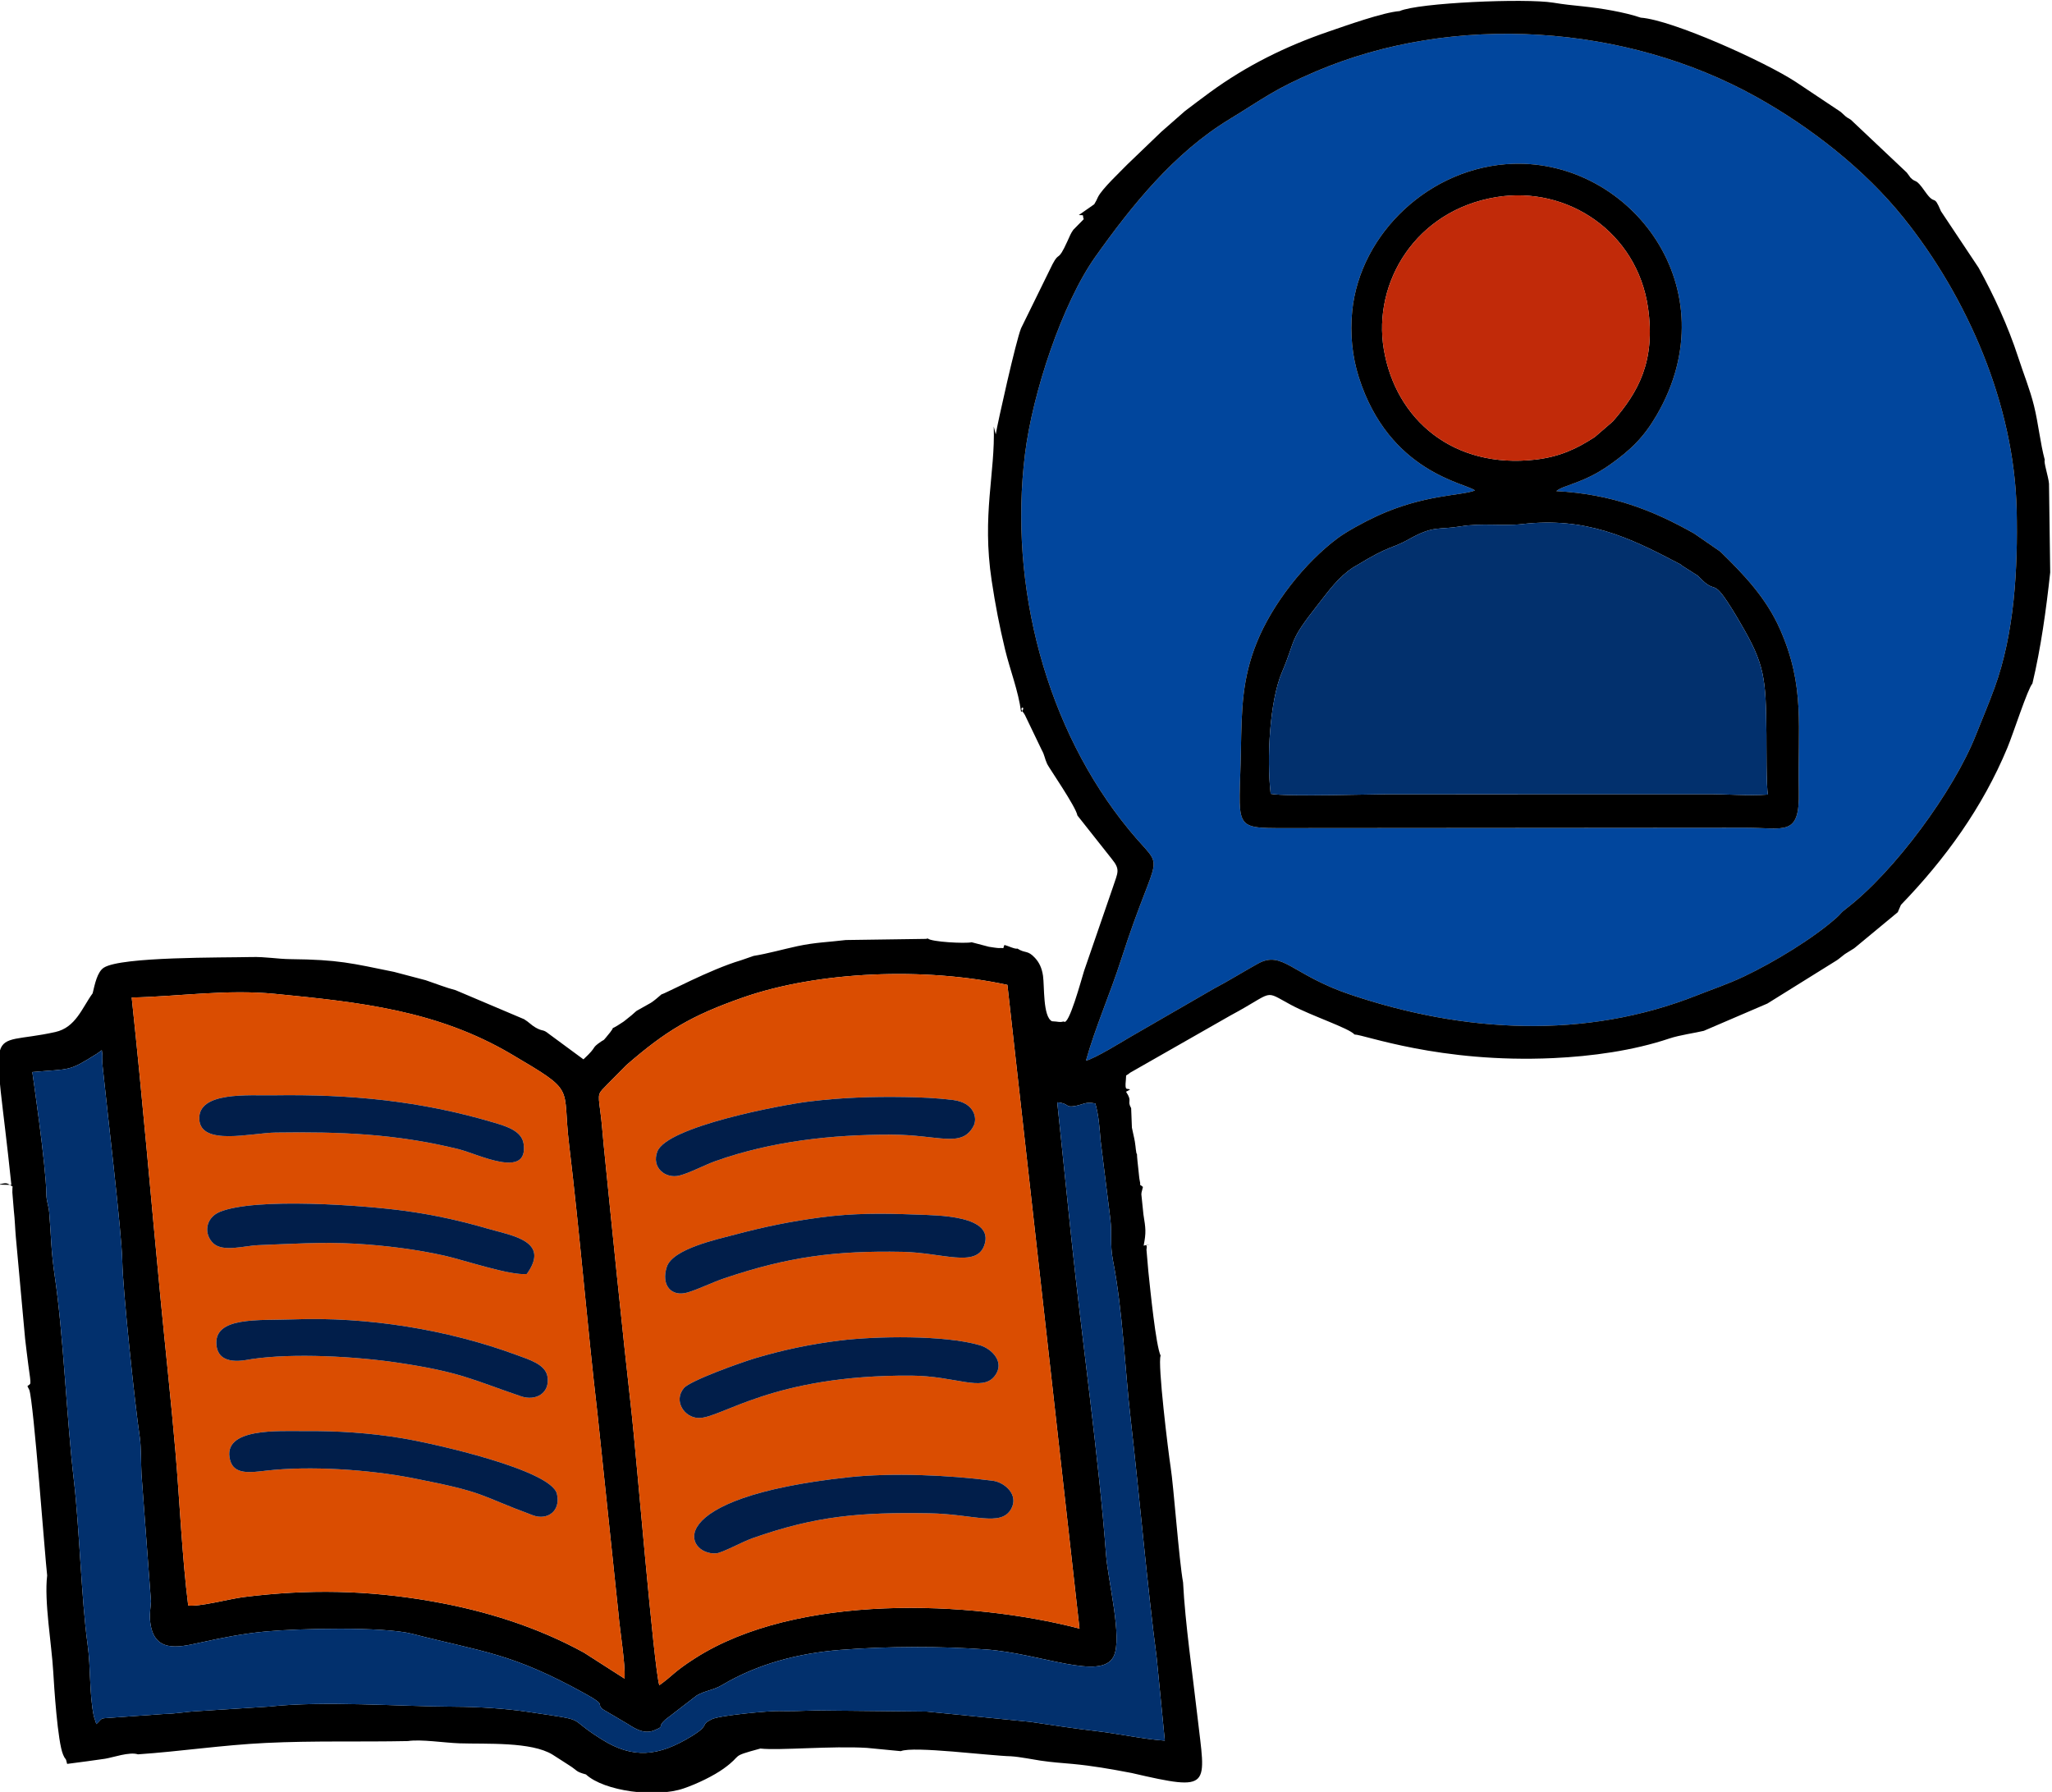 <?xml version="1.0" encoding="UTF-8"?> <svg xmlns="http://www.w3.org/2000/svg" xmlns:xlink="http://www.w3.org/1999/xlink" xmlns:xodm="http://www.corel.com/coreldraw/odm/2003" xml:space="preserve" width="49.491mm" height="43.214mm" version="1.1" style="shape-rendering:geometricPrecision; text-rendering:geometricPrecision; image-rendering:optimizeQuality; fill-rule:evenodd; clip-rule:evenodd" viewBox="0 0 4949.1 4321.4"> <defs> <style type="text/css"> .fil1 {fill:black} .fil5 {fill:#011E4A} .fil0 {fill:#01469D} .fil3 {fill:#02306D} .fil4 {fill:#C12A09} .fil2 {fill:#DA4D01} </style> </defs> <g id="Слой_x0020_1">  <g id="_1327877061216"> <path class="fil0" d="M3753.5 1184.35c135.12,7.24 233.7,46.62 332.4,102.18l63.08 43.54c57.23,55.64 110.48,111.61 143.69,186.38 61.94,139.43 42.56,235.53 45.8,392.6 2.25,109.1 -33.93,87.14 -127.82,87.11l-1110.71 0.88c-130.14,0.06 -110.43,1.33 -107.03,-189.48 1.74,-97.33 2.92,-169.94 37.71,-256.86 38.25,-95.55 117.22,-194.28 195.04,-252.41 21.84,-16.31 64.8,-39.76 95.62,-53.94 113.85,-52.39 203.74,-48.57 236.17,-61.57 -22.86,-18.12 -207.24,-43.45 -280.18,-272.96 -15.88,-49.97 -21.45,-104.79 -15.99,-159.34 18.97,-189.43 189.56,-349.22 388.66,-355.48 285.86,-8.98 521.12,303.41 346.15,605.4 -31.07,53.63 -62.85,84.83 -113.82,120.69 -64.54,45.41 -109.44,47.47 -128.77,63.26zm-1134.42 1373.7c23.44,-6.35 83.62,-43.64 106.04,-56.81l203.14 -117.35c35.28,-18.45 70.93,-40.8 105.75,-60.05 59.56,-32.93 81.76,27.19 223.15,74.8 273.4,92.07 565.91,108.67 835.46,1.8 41.47,-16.44 73.73,-26.67 114.38,-46 71.62,-34.07 165.11,-90.57 222.29,-141.24 11.98,-10.62 9.41,-11.27 21.8,-20.7 117.59,-89.4 261.02,-285.36 313.93,-418.72 16.23,-40.93 30.05,-72.71 45.42,-114.75 48.53,-132.72 56.45,-289.35 53.44,-428.27 -5.52,-255.12 -119.17,-514.21 -273.01,-705.81 -93.26,-116.15 -223.61,-218.25 -355.22,-291.47 -313.81,-174.59 -727.63,-203.75 -1061.73,-61.37 -101.22,43.13 -126.04,65.17 -209.91,116.21 -132.28,80.5 -234.37,207.35 -321.73,330.24 -80.58,113.36 -151.69,328.5 -170.08,476.03 -39.76,318.96 50.91,663.46 251.52,907.41 89.51,108.83 71.52,28.74 -19.93,312.64 -26.65,82.76 -62.28,163.29 -84.71,243.41z"></path> <path class="fil1" d="M1590.15 4064.14c-13.04,-42.27 -55.66,-557.17 -66.53,-654.16 -24.16,-215.6 -45.76,-430.72 -67.45,-646.88 -2.88,-28.67 -4.52,-55.64 -8.48,-84.41 -6.25,-45.58 -4.96,-40.28 18.3,-64.86l45.01 -45.5c94.24,-81.71 155.27,-118.86 280.85,-162.76 182.72,-63.88 439.62,-73.45 637.84,-30.41l173.91 1552.32c-262.63,-68.27 -682.07,-85.5 -927.49,71.72 -51.97,33.29 -51.22,40 -85.96,64.94zm-1512.21 -1478.81c95.69,-8.42 86.13,-0.59 156.52,-44.63l11.08 -8.05c3.47,22.45 -0.17,17.83 2.01,39.16 10.66,104.6 46,398.65 47.4,470.46 1.33,68.74 30.28,344.63 42.44,425.65 2.83,18.86 2.78,67.66 3.85,87.15l22.87 306.5c-0.34,10.6 -3.6,28.72 -2.31,44.85 6.46,80.66 67.16,66.76 118.55,55.4 51.64,-11.41 104.03,-22.06 160.35,-27.36 77.97,-7.35 284.62,-12.11 353.62,5.66 173.27,44.61 238.16,45.55 416.7,144.18 54.34,30.03 25.52,22.72 42.62,37.64l59.99 35.38c19.58,12.6 40.47,25.34 64.44,15.48 28.01,-11.52 4.52,-5.75 26.96,-26.01 0.86,-0.78 2.22,-1.63 3.09,-2.38 0.87,-0.75 2.24,-1.6 3.1,-2.35l69.16 -53.31c19.81,-11.65 40.16,-12.63 60.64,-24.84 86.45,-51.54 184.96,-77.02 285.37,-85.03 113.31,-9.05 243.63,-9.09 352.57,-1.01 132.12,9.81 278.11,76.53 307.07,16.45 21.59,-44.78 -13.77,-181.8 -18.5,-245.82 -16.77,-226.99 -58.72,-524.72 -82.98,-756.47l-34.63 -333.65c30.38,2.45 17.65,13.4 43.08,8.81 21.05,-3.8 24.2,-10.81 48.78,-6.08 8.4,30.02 9.89,56.37 12.76,89.99l23.44 188.57c4.29,37.44 -1.24,60.82 6.32,99.9 24.06,124.53 28.17,256.21 42.98,385.25 20.55,178.98 39.94,401.73 62.37,572.15l19.73 200.68c-50.23,-3.26 -111.17,-16.68 -166.01,-23.07 -54.23,-6.31 -107.21,-14.59 -158.17,-22.13l-250.27 -24.87 -267.07 -2.73c-25.71,1.15 -68.75,2.21 -88.85,1.43 -19.8,-0.78 -143.31,10.14 -162.55,19.83 -30.15,15.17 -1.25,12.01 -48.96,41.26 -79.23,48.58 -141.05,54.94 -216.94,6.78l-6.69 -4.25c-80.57,-51.11 -19.49,-39.05 -171.78,-61.76 -52.11,-7.77 -117.44,-12.01 -174.66,-12.27 -139.61,-0.65 -312.42,-14.8 -448.63,-0.27l-169.38 10.79c-29.75,1.35 -54.16,6.42 -83.91,7.03l-130.28 9.2c-25.27,1.51 -17.58,0.93 -32.86,15.2l-6.08 -19.03c-11.27,-54.2 -6.97,-115.47 -15.14,-174 -14.54,-104.08 -19.97,-285.24 -32.97,-394.96 -17.37,-146.62 -24.94,-349.4 -46.05,-491.88 -9.26,-62.46 -8.66,-96.46 -13.24,-152.05 -1.75,-21.28 -6.85,-26.44 -7.1,-47.5 -0.79,-67.85 -33.85,-293.01 -33.85,-293.07zm1155.17 -43.19c159.1,93.77 122.07,73.56 139.39,217.49 26,216.1 43.4,433.62 68.49,649.28l50.53 481.42c3.2,40.28 17.6,125.84 14.76,157.8l-98.04 -62.79c-111.93,-61.34 -235.69,-100.75 -367.08,-123.71 -155.39,-27.16 -297.95,-29.54 -453.38,-10.18 -33.46,4.16 -107.25,24.07 -133.88,20.29 -14.86,-118.04 -20.43,-251.46 -30.75,-371.07 -10.44,-120.92 -23.79,-243.21 -35.39,-363.71 -23.54,-244.43 -44.03,-487.96 -70.13,-731.34 115.42,-2.49 228.3,-20.34 346.11,-8.81 204.75,20.03 390.59,39.97 569.37,145.33zm1385.97 15.91c22.43,-80.12 58.06,-160.65 84.71,-243.41 91.45,-283.9 109.44,-203.81 19.93,-312.64 -200.61,-243.95 -291.28,-588.45 -251.52,-907.41 18.39,-147.53 89.5,-362.67 170.08,-476.03 87.36,-122.89 189.45,-249.74 321.73,-330.24 83.87,-51.04 108.69,-73.08 209.91,-116.21 334.1,-142.38 747.92,-113.22 1061.73,61.37 131.61,73.22 261.96,175.32 355.22,291.47 153.84,191.6 267.49,450.69 273.01,705.81 3.01,138.92 -4.91,295.55 -53.44,428.27 -15.37,42.04 -29.19,73.82 -45.42,114.75 -52.91,133.36 -196.34,329.32 -313.93,418.72 -12.39,9.43 -9.82,10.08 -21.8,20.7 -57.18,50.67 -150.67,107.17 -222.29,141.24 -40.65,19.33 -72.91,29.56 -114.38,46 -269.55,106.87 -562.06,90.27 -835.46,-1.8 -141.39,-47.61 -163.59,-107.73 -223.15,-74.8 -34.82,19.25 -70.47,41.6 -105.75,60.05l-203.14 117.35c-22.42,13.17 -82.6,50.46 -106.04,56.81zm756.76 -2531.36c-39.96,3.01 -130.69,35.47 -171.09,49.3 -104,35.59 -198.06,82.21 -285.9,146.19 -20.94,15.25 -39.51,29.53 -61.01,45.73l-56.99 50.01 -81.53 78.3c-17.76,18.48 -60.86,58.55 -71.09,78.82 -6.25,12.38 -1.67,5.08 -9.13,17.59l-37.19 26.03c15.81,0.31 7.45,-0.18 11.94,9.85l-25.2 25.66c-6.28,8.8 -8.35,14.77 -14.39,28.01 -24.08,52.85 -18.28,21.78 -35.77,55l-75.84 154.49c-12.4,30.53 -55.88,225.13 -61.07,255.83l-4.81 -18.89c3.92,112.47 -29.06,212.97 -4.98,371.8 9.05,59.73 18.48,108.48 32.19,165.49 12.15,50.52 32.12,99.66 38.75,151.3 15.06,-15.06 -8.95,-14.24 5.91,1.77 0.69,0.75 2.66,4.05 3.31,5.32l40.34 83.92c7.73,13.97 6.65,19.59 13.41,34.39 3.97,8.68 69.61,103.37 72.86,124l82.88 104.78c21.45,26.22 14.22,32.73 2.91,67.69l-69.74 202.4c-6.67,21.34 -37.1,134.69 -48.86,121.9 -11.14,2.76 -11.16,0.2 -28.58,-0.55 -22.06,-10.94 -17.97,-84.31 -21.57,-109.49 -2.76,-19.28 -9.41,-32.45 -19.35,-43.26 -18.1,-19.69 -23.29,-10.09 -42.32,-22.48 -5.54,1.96 -22.78,-6.69 -31.37,-8.77 -5.41,11.7 2.64,6.4 -13.53,7.51 -2.85,0.19 -20.17,-2.49 -24.05,-3.13l-41.48 -10.87c-15.93,3.61 -98.27,-0.81 -105.79,-9.14 -1.41,0.51 -3.33,0.84 -4.38,1l-193.35 2.76c-41.53,5.09 -73.74,5.56 -116.63,14.79 -34.37,7.41 -72.35,18.15 -105.6,23.46l-30.85 10.69c-73.99,21.76 -182.38,80.39 -191.45,82.08 -9.24,8 -17.72,15.34 -25.74,20.48l-34.33 19.31c-0.88,0.66 -2.04,1.74 -2.89,2.42l-8.47 7.53c-0.84,0.71 -2.07,1.7 -2.92,2.39l-14.65 11.74c-0.9,0.65 -2.11,1.64 -3.04,2.27 -49.07,32.89 -4.76,-5.71 -42.31,38.32 -8.09,9.49 -2.89,3.41 -11.66,9.52 -26.26,18.33 -5.7,8.77 -42.27,42.76l-83.12 -61.23c-15.95,-12.89 -13.21,-4.71 -32.15,-15.35 -10.1,-5.67 -16.03,-13.04 -27.85,-20.23l-165.23 -69.99c-23.12,-5.99 -44.38,-14.63 -72.02,-23.98l-76.59 -20.19c-102.46,-20.86 -133.35,-29.53 -250.04,-30.71 -31.06,-0.32 -59.34,-5.95 -94,-5.07 -68.7,1.74 -313.49,-1.23 -355.66,25.59 -15.94,10.15 -21.79,39.88 -27.09,61.91 -25.6,35.09 -40.56,82.33 -90.01,93.35 -172.71,38.49 -148.5,-41.32 -105.98,368.68l-31.76 -0.78c21.26,-4.67 18.77,-5.51 36.11,5.87 -1.25,1.79 -1.86,-8.41 -1.99,13.2l3.51 43.09c2.64,23.41 2.99,42.56 4.86,63.96l22.4 245.76c2.96,23.37 4.6,40.78 7.76,63.13 7.75,54.88 6.2,42.88 -2.2,51.17l4.57 9.04c10.53,29.91 38,406.32 43.06,447.41 -7.5,62.38 10.82,166 14.59,231.43 1.95,33.92 10.49,170.21 23.92,200.92 7.15,16.35 5.34,3.47 9.62,22.11 34.99,-4.67 64.12,-8.26 91.41,-12.43 18.13,-2.76 59.26,-17.48 79.38,-10.63 102.75,-7.03 202.31,-22.32 307.96,-27.47 116.6,-5.68 227.6,-2.15 342.98,-4.54 32.02,-4.82 87.69,4.19 124.72,5.44 64.73,2.18 172.95,-4.36 224.35,27.28 14.57,8.97 25.21,16.47 39.44,25.33 22.04,13.73 14.55,15.1 41.12,22.43 44.28,40.73 168.36,56.71 235.47,33.79 33.87,-11.57 72.96,-30.93 96.46,-47.77 49.61,-35.55 11.79,-27.56 88.74,-48.46 45.22,5.04 172.52,-6.8 256.81,-1.62l81.85 7.9c30.25,-12.84 214.09,11.19 266.08,12.36 21.4,1.37 55.01,8.15 70.44,10.4 31.68,4.64 47.3,5.19 77.62,8.03 47.69,4.46 90.61,11.97 142.61,21.88 195.98,45.41 178.09,34.3 158.62,-136.95 -11.6,-102.1 -29.43,-222.56 -34.59,-322.72 -9.88,-54.3 -22.67,-231.8 -30.02,-278.33 -5.31,-33.6 -31.97,-250.6 -24.08,-268.37 -11.61,-24.37 -24.92,-158.79 -29.59,-202.72l-4.59 -53.17c3.4,-16.28 -7.36,-7.31 8.08,-12.59l-14.88 3.1c6.33,-32.1 4.98,-41.08 -0.51,-75.2l-5.01 -48.43c0.12,-1.61 0.24,-3.06 0.44,-4.61l3.38 -13.42c-11.98,-9.57 -3.96,0.53 -7.63,-14.54 -1.17,-4.8 -2.49,-19.51 -3.09,-25.17 -1.29,-12.23 -3.85,-33.79 -3.66,-39.39 -1.67,-1.91 -1.41,-2.46 -2.81,-11.81 -0.56,-3.72 -0.78,-9.62 -2.3,-18.26 -2.25,-12.85 -4.81,-21.47 -7.11,-33.7l-1.83 -46.98c-10.89,-19.18 4.16,-14.84 -12.33,-39.62l9.71 -5.27c-7.4,-4.6 -13.15,6.09 -10.13,-23.42 1.69,-16.57 -2.77,-6.21 10.43,-17.34l241.75 -137.84c109.6,-58.72 77.47,-62.35 146.19,-25.56 50.46,27.01 139.95,56.05 153.11,71.4 21.77,-0.3 204.81,69.54 479.04,56.9 93,-4.29 193.11,-17.96 280.61,-47.4 24.25,-8.16 62.92,-13.49 82.81,-18.38l153.23 -65.77 167.87 -104.54c11.65,-8.42 0.4,-0.19 9.23,-7.02l8.92 -7.06c0.92,-0.64 2.23,-1.51 3.17,-2.13l19.56 -12.13c0.92,-0.67 2.17,-1.64 3.05,-2.34l102.78 -85.12 7.57 -17.63c106.76,-110.44 196.88,-234.73 256.73,-378.85 14.68,-35.34 48.91,-142.3 60.39,-154.87 20.37,-85.7 33.07,-176.82 42.9,-268.04l-2.89 -214.05c-1.22,-16.19 -13.63,-53.41 -10.12,-56.98 -11.12,-41.24 -15.39,-87.7 -26.07,-130.9 -9.82,-39.74 -25.31,-77.39 -38.08,-116.81 -24.38,-75.23 -59.18,-150.2 -95.53,-216.05l-90.76 -136.23c-18.72,-44.85 -12.49,-10.54 -38.16,-47.24 -24.49,-35.04 -21.09,-19.22 -35.38,-33.8 -0.35,-0.36 -5,-7.34 -9.13,-12.41l-134.53 -127.01c-12.55,-8.51 -2.21,-0.33 -12.82,-8.35l-11.7 -10.68 -108.41 -72.33c-74.64,-48.93 -297.46,-149.4 -373.87,-155.01 -40.55,-13.65 -95.29,-22.56 -138.54,-27.12 -30.23,-3.19 -43.9,-4.35 -72.69,-9.03 -67.39,-10.95 -325.65,0.23 -370.21,20.26zm-311.17 1887.67c-9.86,-85.13 -2.44,-223.45 26.96,-292.67 36.57,-86.07 14.21,-71.26 88.73,-165.93 24.95,-31.7 47.63,-64.03 83.32,-87.39l6.87 -3.93c85.34,-52.11 82.54,-38.81 128.41,-64.52 59.82,-33.53 69.35,-21.5 123.82,-30.52 52.58,-8.69 100.95,-0.05 148.53,-5.55 152.3,-17.59 256.87,31.34 375.55,93.89 14.95,7.87 0.2,0.35 13.14,8.45l35.46 22.54c0.86,0.84 1.89,2.03 2.72,2.9 46.51,49.22 26.59,-10.41 88.56,92.31l10.06 17.21c60.74,102.72 62,135 63.52,269.03 0.3,26.16 -0.62,129.53 3.78,145.94 -46.91,3.75 -105.83,-1.7 -154.91,-0.88l-747.59 0.08c-42.55,-0.53 -259.09,6.66 -296.93,-0.96zm544.13 -1438.99c172.61,-28.28 339.74,85.57 365.87,266.21 18.73,129.5 -23.39,204.25 -84.96,274.9l-43.17 37.29c-42.52,27.78 -83.64,47.7 -143.4,54.61 -197.54,22.85 -337.09,-96.11 -365.58,-265.91 -27.02,-161.06 76.35,-335.18 271.24,-367.1zm144.7 708.98c19.33,-15.79 64.23,-17.85 128.77,-63.26 50.97,-35.86 82.75,-67.06 113.82,-120.69 174.97,-301.99 -60.29,-614.38 -346.15,-605.4 -199.1,6.26 -369.69,166.05 -388.66,355.48 -5.46,54.55 0.11,109.37 15.99,159.34 72.94,229.51 257.32,254.84 280.18,272.96 -32.43,13 -122.32,9.18 -236.17,61.57 -30.82,14.18 -73.78,37.63 -95.62,53.94 -77.82,58.13 -156.79,156.86 -195.04,252.41 -34.79,86.92 -35.97,159.53 -37.71,256.86 -3.4,190.81 -23.11,189.54 107.03,189.48l1110.71 -0.88c93.89,0.03 130.07,21.99 127.82,-87.11 -3.24,-157.07 16.14,-253.17 -45.8,-392.6 -33.21,-74.77 -86.46,-130.74 -143.69,-186.38l-63.08 -43.54c-98.7,-55.56 -197.28,-94.94 -332.4,-102.18z"></path> <path class="fil2" d="M2438.61 3639.17c-24.88,43.68 -90.24,11.92 -198.32,10.21 -164.87,-2.62 -271.29,5.75 -425.83,60.25 -24.21,8.54 -72.54,35.31 -87.27,36.39 -73.68,5.39 -141.95,-133.72 319.39,-183.49 105.11,-11.34 240.85,-5.43 347.86,8.42 28.6,3.7 63.65,34.03 44.17,68.22zm-39.87 -320.4c-30.51,38.37 -93.38,-0.66 -201.25,-1.36 -335.6,-2.19 -457.83,103.4 -512.64,102.17 -34.28,-0.76 -61.34,-41.04 -35.47,-72.04 15.07,-18.06 138.34,-62.13 172.97,-72.39 66.17,-19.61 131.27,-33.51 203.71,-42.41 85.67,-10.53 250.87,-13.65 336.96,11.29 28.37,8.22 62.47,41.1 35.72,74.74zm-24.97 -315.06c-19.65,54.06 -101.15,17 -197.61,15.15 -162.03,-3.1 -275.35,12.02 -428.24,63.51 -30.29,10.19 -61.76,26.18 -89.02,34.34 -40.22,12.04 -64.91,-17.91 -50.66,-61.56 14.28,-43.71 122.31,-66.64 166.75,-78.43 68.99,-18.29 132.07,-31.28 204.01,-40.81 79.39,-10.52 149.24,-9.97 229.09,-6.95 52.67,1.99 192.32,1.48 165.68,74.75zm-25.66 -288.36c-28.43,54.18 -84.08,21.06 -198.68,20.94 -144.93,-0.16 -288.22,16.02 -422.67,63.35 -26.71,9.4 -63.16,29.09 -87.88,35.28 -34.54,8.65 -68.34,-19.68 -53.41,-58.05 23.39,-60.05 297.96,-112.18 366.09,-120.46 78.08,-9.5 150.55,-12.05 229.91,-10.79 39.57,0.62 77.86,2.26 117.22,7.15 51.45,6.4 59.18,43.98 49.42,62.58zm-757.96 1348.79c34.74,-24.94 33.99,-31.65 85.96,-64.94 245.42,-157.22 664.86,-139.99 927.49,-71.72l-173.91 -1552.32c-198.22,-43.04 -455.12,-33.47 -637.84,30.41 -125.58,43.9 -186.61,81.05 -280.85,162.76l-45.01 45.5c-23.26,24.58 -24.55,19.28 -18.3,64.86 3.96,28.77 5.6,55.74 8.48,84.41 21.69,216.16 43.29,431.28 67.45,646.88 10.87,96.99 53.49,611.89 66.53,654.16z"></path> <path class="fil2" d="M555.08 3521.69c-21.54,-80.24 120.97,-69.95 179.25,-70.53 79.06,-0.77 158.56,4.45 235.1,17.16 78.88,13.1 360.14,76.63 373.76,134.19 9.88,41.77 -23.14,64.53 -57.65,51.81 -136.35,-50.25 -108.18,-54.18 -290.22,-89.74 -104.35,-20.39 -247.05,-30.44 -354.93,-17.79 -36.48,4.28 -75.9,9.95 -85.31,-25.1zm-33 -277.68c-7.13,-69.86 102.29,-59.15 185.41,-62.23 178.4,-6.6 370.88,24.08 537.75,85.59 31.29,11.54 70.56,22.82 75.23,52.74 6.23,39.96 -28.49,59.15 -63.6,47.22 -119.79,-40.68 -145.49,-58.45 -298.13,-81.21 -98.84,-14.74 -250.42,-23.7 -351.83,-8.58 -14.8,2.2 -79.5,18.78 -84.83,-33.53zm748.48 -171.73c-38.77,4.55 -150.08,-33.12 -197.91,-43.99 -67.93,-15.43 -145.91,-25.05 -216.3,-29.04 -79.72,-4.52 -155.49,0.57 -234.19,3.58 -31.65,1.22 -84.08,17.29 -107.34,-4.16 -24.1,-22.23 -19.64,-61.72 15.2,-76.08 85.88,-35.39 347.91,-16.06 448.22,-2.27 69.63,9.57 134.22,24.09 197.75,42.58 59.34,17.27 152.23,29.59 94.57,109.38zm-789.9 -372.95c-3.57,-67.72 119.63,-57.06 178.88,-57.95 186.04,-2.77 354.51,13.25 531.67,65.85 30.71,9.12 67.44,20.16 71.71,51.43 11.8,86.45 -110.4,24.03 -157.44,12.49 -151.69,-37.2 -285.1,-42.12 -440.57,-39.91 -59,0.83 -180.81,33.05 -184.25,-31.91zm-163.03 -293.71c26.1,243.38 46.59,486.91 70.13,731.34 11.6,120.5 24.95,242.79 35.39,363.71 10.32,119.61 15.89,253.03 30.75,371.07 26.63,3.78 100.42,-16.13 133.88,-20.29 155.43,-19.36 297.99,-16.98 453.38,10.18 131.39,22.96 255.15,62.37 367.08,123.71l98.04 62.79c2.84,-31.96 -11.56,-117.52 -14.76,-157.8l-50.53 -481.42c-25.09,-215.66 -42.49,-433.18 -68.49,-649.28 -17.32,-143.93 19.71,-123.72 -139.39,-217.49 -178.78,-105.36 -364.62,-125.3 -569.37,-145.33 -117.81,-11.53 -230.69,6.32 -346.11,8.81z"></path> <path class="fil3" d="M1605.03 4146.79c-22.44,20.26 1.05,14.49 -26.96,26.01 -23.97,9.86 -44.86,-2.88 -64.44,-15.48l-59.99 -35.38c-17.1,-14.92 11.72,-7.61 -42.62,-37.64 -178.54,-98.63 -243.43,-99.57 -416.7,-144.18 -69,-17.77 -275.65,-13.01 -353.62,-5.66 -56.32,5.3 -108.71,15.95 -160.35,27.36 -51.39,11.36 -112.09,25.26 -118.55,-55.4 -1.29,-16.13 1.97,-34.25 2.31,-44.85l-22.87 -306.5c-1.07,-19.49 -1.02,-68.29 -3.85,-87.15 -12.16,-81.02 -41.11,-356.91 -42.44,-425.65 -1.4,-71.81 -36.74,-365.86 -47.4,-470.46 -2.18,-21.33 1.46,-16.71 -2.01,-39.16l-11.08 8.05c-70.39,44.04 -60.83,36.21 -156.52,44.63 0,0.06 33.06,225.22 33.85,293.07 0.25,21.06 5.35,26.22 7.1,47.5 4.58,55.59 3.98,89.59 13.24,152.05 21.11,142.48 28.68,345.26 46.05,491.88 13,109.72 18.43,290.88 32.97,394.96 8.17,58.53 3.87,119.8 15.14,174l6.08 19.03c15.28,-14.27 7.59,-13.69 32.86,-15.2l130.28 -9.2c29.75,-0.61 54.16,-5.68 83.91,-7.03l169.38 -10.79c136.21,-14.53 309.02,-0.38 448.63,0.27 57.22,0.26 122.55,4.5 174.66,12.27 152.29,22.71 91.21,10.65 171.78,61.76l6.69 4.25c75.89,48.16 137.71,41.8 216.94,-6.78 47.71,-29.25 18.81,-26.09 48.96,-41.26 19.24,-9.69 142.75,-20.61 162.55,-19.83 20.1,0.78 63.14,-0.28 88.85,-1.43l267.07 2.73 250.27 24.87c50.96,7.54 103.94,15.82 158.17,22.13 54.84,6.39 115.78,19.81 166.01,23.07l-19.73 -200.68c-22.43,-170.42 -41.82,-393.17 -62.37,-572.15 -14.81,-129.04 -18.92,-260.72 -42.98,-385.25 -7.56,-39.08 -2.03,-62.46 -6.32,-99.9l-23.44 -188.57c-2.87,-33.62 -4.36,-59.97 -12.76,-89.99 -24.58,-4.73 -27.73,2.28 -48.78,6.08 -25.43,4.59 -12.7,-6.36 -43.08,-8.81l34.63 333.65c24.26,231.75 66.21,529.48 82.98,756.47 4.73,64.02 40.09,201.04 18.5,245.82 -28.96,60.08 -174.95,-6.64 -307.07,-16.45 -108.94,-8.08 -239.26,-8.04 -352.57,1.01 -100.41,8.01 -198.92,33.49 -285.37,85.03 -20.48,12.21 -40.83,13.19 -60.64,24.84l-69.16 53.31c-0.86,0.75 -2.23,1.6 -3.1,2.35 -0.87,0.75 -2.23,1.6 -3.09,2.38z"></path> <path class="fil3" d="M3064.67 1914.36c37.84,7.62 254.38,0.43 296.93,0.96l747.59 -0.08c49.08,-0.82 108,4.63 154.91,0.88 -4.4,-16.41 -3.48,-119.78 -3.78,-145.94 -1.52,-134.03 -2.78,-166.31 -63.52,-269.03l-10.06 -17.21c-61.97,-102.72 -42.05,-43.09 -88.56,-92.31 -0.83,-0.87 -1.86,-2.06 -2.72,-2.9l-35.46 -22.54c-12.94,-8.1 1.81,-0.58 -13.14,-8.45 -118.68,-62.55 -223.25,-111.48 -375.55,-93.89 -47.58,5.5 -95.95,-3.14 -148.53,5.55 -54.47,9.02 -64,-3.01 -123.82,30.52 -45.87,25.71 -43.07,12.41 -128.41,64.52l-6.87 3.93c-35.69,23.36 -58.37,55.69 -83.32,87.39 -74.52,94.67 -52.16,79.86 -88.73,165.93 -29.4,69.22 -36.82,207.54 -26.96,292.67z"></path> <path class="fil4" d="M3608.8 475.37c-194.89,31.92 -298.26,206.04 -271.24,367.1 28.49,169.8 168.04,288.76 365.58,265.91 59.76,-6.91 100.88,-26.83 143.4,-54.61l43.17 -37.29c61.57,-70.65 103.69,-145.4 84.96,-274.9 -26.13,-180.64 -193.26,-294.49 -365.87,-266.21z"></path> <path class="fil5" d="M1270.56 3072.28c57.66,-79.79 -35.23,-92.11 -94.57,-109.38 -63.53,-18.49 -128.12,-33.01 -197.75,-42.58 -100.31,-13.79 -362.34,-33.12 -448.22,2.27 -34.84,14.36 -39.3,53.85 -15.2,76.08 23.26,21.45 75.69,5.38 107.34,4.16 78.7,-3.01 154.47,-8.1 234.19,-3.58 70.39,3.99 148.37,13.61 216.3,29.04 47.83,10.87 159.14,48.54 197.91,43.99z"></path> <path class="fil5" d="M2438.61 3639.17c19.48,-34.19 -15.57,-64.52 -44.17,-68.22 -107.01,-13.85 -242.75,-19.76 -347.86,-8.42 -461.34,49.77 -393.07,188.88 -319.39,183.49 14.73,-1.08 63.06,-27.85 87.27,-36.39 154.54,-54.5 260.96,-62.87 425.83,-60.25 108.08,1.71 173.44,33.47 198.32,-10.21z"></path> <path class="fil5" d="M555.08 3521.69c9.41,35.05 48.83,29.38 85.31,25.1 107.88,-12.65 250.58,-2.6 354.93,17.79 182.04,35.56 153.87,39.49 290.22,89.74 34.51,12.72 67.53,-10.04 57.65,-51.81 -13.62,-57.56 -294.88,-121.09 -373.76,-134.19 -76.54,-12.71 -156.04,-17.93 -235.1,-17.16 -58.28,0.58 -200.79,-9.71 -179.25,70.53z"></path> <path class="fil5" d="M2373.77 3003.71c26.64,-73.27 -113.01,-72.76 -165.68,-74.75 -79.85,-3.02 -149.7,-3.57 -229.09,6.95 -71.94,9.53 -135.02,22.52 -204.01,40.81 -44.44,11.79 -152.47,34.72 -166.75,78.43 -14.25,43.65 10.44,73.6 50.66,61.56 27.26,-8.16 58.73,-24.15 89.02,-34.34 152.89,-51.49 266.21,-66.61 428.24,-63.51 96.46,1.85 177.96,38.91 197.61,-15.15z"></path> <path class="fil5" d="M522.08 3244.01c5.33,52.31 70.03,35.73 84.83,33.53 101.41,-15.12 252.99,-6.16 351.83,8.58 152.64,22.76 178.34,40.53 298.13,81.21 35.11,11.93 69.83,-7.26 63.6,-47.22 -4.67,-29.92 -43.94,-41.2 -75.23,-52.74 -166.87,-61.51 -359.35,-92.19 -537.75,-85.59 -83.12,3.08 -192.54,-7.63 -185.41,62.23z"></path> <path class="fil5" d="M2398.74 3318.77c26.75,-33.64 -7.35,-66.52 -35.72,-74.74 -86.09,-24.94 -251.29,-21.82 -336.96,-11.29 -72.44,8.9 -137.54,22.8 -203.71,42.41 -34.63,10.26 -157.9,54.33 -172.97,72.39 -25.87,31 1.19,71.28 35.47,72.04 54.81,1.23 177.04,-104.36 512.64,-102.17 107.87,0.7 170.74,39.73 201.25,1.36z"></path> <path class="fil5" d="M2348.11 2715.35c9.76,-18.6 2.03,-56.18 -49.42,-62.58 -39.36,-4.89 -77.65,-6.53 -117.22,-7.15 -79.36,-1.26 -151.83,1.29 -229.91,10.79 -68.13,8.28 -342.7,60.41 -366.09,120.46 -14.93,38.37 18.87,66.7 53.41,58.05 24.72,-6.19 61.17,-25.88 87.88,-35.28 134.45,-47.33 277.74,-63.51 422.67,-63.35 114.6,0.12 170.25,33.24 198.68,-20.94z"></path> <path class="fil5" d="M480.66 2699.33c3.44,64.96 125.25,32.74 184.25,31.91 155.47,-2.21 288.88,2.71 440.57,39.91 47.04,11.54 169.24,73.96 157.44,-12.49 -4.27,-31.27 -41,-42.31 -71.71,-51.43 -177.16,-52.6 -345.63,-68.62 -531.67,-65.85 -59.25,0.89 -182.45,-9.77 -178.88,57.95z"></path> </g> </g> </svg> 